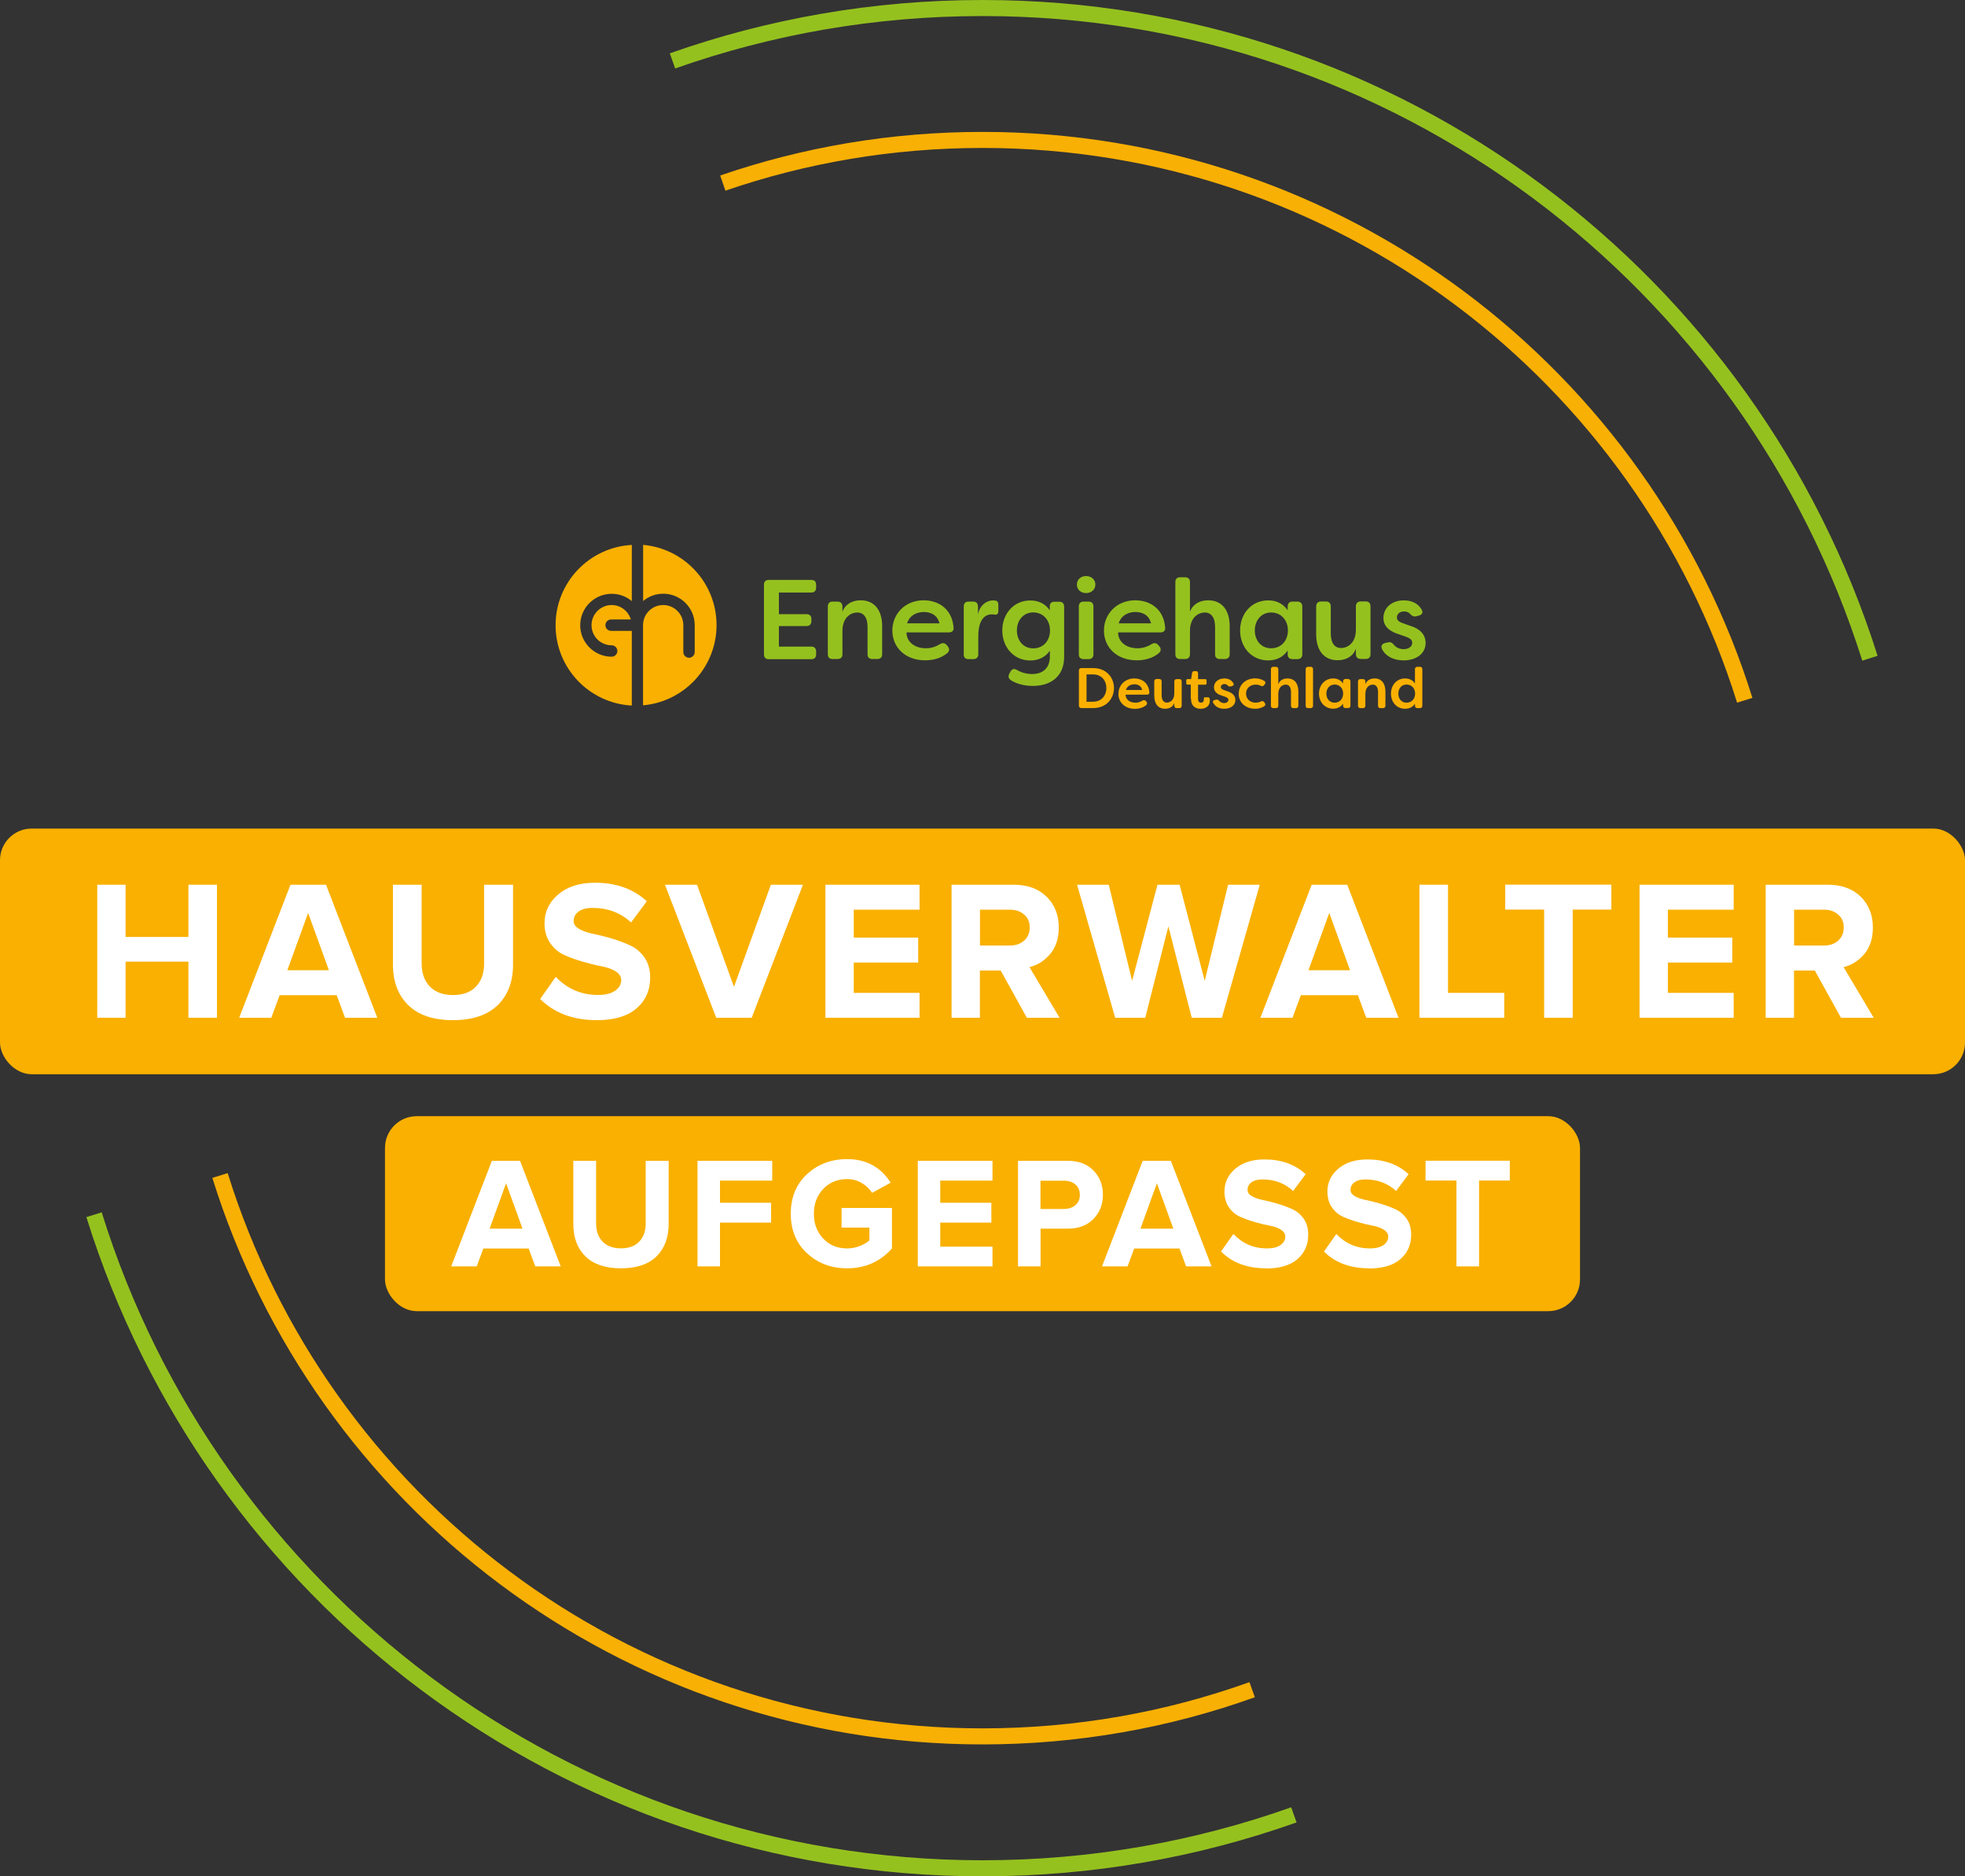 <?xml version="1.0" encoding="UTF-8"?>
<svg id="Ebene_2" data-name="Ebene 2" xmlns="http://www.w3.org/2000/svg" viewBox="0 0 244.89 233.86">
  <rect x="0" y="0" width="244.89" height="233.86" fill="#333333" stroke="none"/>
  <defs>
    <style>
      .cls-1 {
        fill: #fff;
      }

      .cls-2 {
        fill: #f9b000;
      }

      .cls-3 {
        fill: #95c11f;
      }

      .cls-4 {
        stroke: #f9b004;
      }

      .cls-4, .cls-5 {
        fill: none;
        stroke-miterlimit: 10;
        stroke-width: 2px;
      }

      .cls-5 {
        stroke: #95c11f;
      }
    </style>
  </defs>
  <g id="Ebene_2-2" data-name="Ebene 2">
    <g>
      <g>
        <g>
          <path class="cls-2" d="M78.73,78.63s-.03,0-.04,0h-2.53c-.39,0-.71-.32-.71-.71s.32-.71.71-.71h2.46c-.31-1.04-1.26-1.8-2.39-1.8-1.38,0-2.51,1.12-2.51,2.51s1.12,2.51,2.51,2.51c.39,0,.71.32.71.71s-.32.71-.71.71c-2.16,0-3.92-1.76-3.92-3.92s1.76-3.92,3.92-3.92c.95,0,1.83.34,2.51.91v-7c-5.29.28-9.5,4.65-9.5,10.01s4.21,9.73,9.5,10.01v-9.3Z"/>
          <path class="cls-2" d="M80.15,67.92v6.99c.68-.57,1.55-.91,2.51-.91,2.16,0,3.92,1.76,3.92,3.92v3.35c0,.39-.32.71-.71.71s-.71-.32-.71-.71v-3.35c0-1.38-1.12-2.51-2.51-2.51s-2.51,1.12-2.51,2.51v9.99c5.13-.45,9.16-4.75,9.16-10s-4.03-9.55-9.16-10Z"/>
        </g>
        <g>
          <path class="cls-2" d="M134.46,87.96v-4.39c0-.19.11-.3.3-.3h1.51c1.55,0,2.56,1.12,2.56,2.49s-1.01,2.49-2.56,2.49h-1.51c-.19,0-.3-.11-.3-.3ZM136.22,87.46c1.03,0,1.66-.74,1.66-1.7s-.63-1.71-1.66-1.7h-.81v3.41h.81Z"/>
          <path class="cls-2" d="M139.39,86.46c0-1.03.79-1.9,1.97-1.9.97,0,1.81.58,1.88,1.74.01.19-.11.28-.3.28h-2.66c-.01.55.47,1,1.22,1,.3,0,.6-.08.89-.26.16-.09.3-.08.42.06l.06.08c.13.14.12.32-.06.46-.41.32-.91.43-1.36.43-1.28,0-2.07-.84-2.07-1.87ZM142.35,86c-.14-.57-.6-.71-.98-.71s-.88.16-1.05.71h2.03Z"/>
          <path class="cls-2" d="M143.85,86.7v-1.76c0-.19.11-.31.31-.31h.31c.19,0,.3.11.3.31v1.72c0,.62.27.91.65.91s.93-.28.93-1.15v-1.47c0-.19.11-.31.31-.31h.31c.19,0,.3.11.3.31v3.01c0,.19-.11.3-.3.3h-.31c-.19,0-.31-.11-.31-.3v-.34c-.16.46-.59.72-1.15.72-.88,0-1.35-.64-1.35-1.63Z"/>
          <path class="cls-2" d="M148.4,87.08v-1.75h-.4c-.11,0-.16-.06-.16-.16v-.37c0-.1.06-.16.16-.16h.44l.13-.78c.02-.14.11-.21.25-.21h.25c.15,0,.24.09.24.24v.76h.9c.11,0,.16.06.16.16v.37c0,.11-.06.16-.16.16h-.9v1.78c0,.33.16.46.36.46s.36-.14.36-.36c0-.04,0-.08,0-.13-.01-.11.02-.18.14-.18h.38c.09,0,.16.04.19.13.03.12.04.24.04.27,0,.67-.47,1.03-1.15,1.03-.6,0-1.2-.29-1.2-1.25Z"/>
          <path class="cls-2" d="M151.19,87.62c-.09-.19,0-.33.2-.38l.19-.04c.17-.04.26.04.38.17.13.16.35.26.6.26.31,0,.53-.17.53-.4,0-.19-.15-.29-.38-.38l-.46-.16c-.46-.14-.96-.43-.96-1.02,0-.64.53-1.11,1.28-1.11.46,0,.88.15,1.13.58.12.19.02.33-.18.38l-.16.04c-.17.04-.26-.02-.38-.14-.11-.13-.25-.16-.39-.16-.28,0-.44.17-.44.38,0,.19.17.29.37.36l.48.17c.72.23.95.65.96,1.06,0,.73-.64,1.11-1.38,1.11-.61,0-1.12-.24-1.36-.71Z"/>
          <path class="cls-2" d="M154.38,86.47c0-1.05.77-1.92,2.07-1.92.31,0,.71.07,1.11.31.17.1.19.26.07.42l-.09.11c-.11.16-.24.16-.42.08-.27-.14-.54-.14-.63-.14-.69,0-1.2.46-1.2,1.12s.51,1.13,1.2,1.13c.09,0,.36-.01.63-.14.18-.09.31-.08.42.07l.09.11c.11.16.08.34-.16.46-.36.2-.73.26-1.03.26-1.27,0-2.07-.83-2.07-1.86Z"/>
          <path class="cls-2" d="M158.39,87.96v-4.55c0-.19.11-.3.3-.3h.31c.19,0,.31.11.31.3v1.87c.16-.46.59-.72,1.15-.72.88,0,1.35.64,1.35,1.63v1.77c0,.19-.11.3-.31.3h-.31c-.19,0-.3-.11-.3-.3v-1.72c0-.62-.27-.91-.65-.91s-.93.28-.93,1.16v1.47c0,.19-.11.3-.31.3h-.31c-.19,0-.3-.11-.3-.3Z"/>
          <path class="cls-2" d="M162.72,87.96v-4.55c0-.19.11-.3.3-.3h.32c.19,0,.3.11.3.3v4.55c0,.19-.11.3-.3.3h-.32c-.19,0-.3-.11-.3-.3Z"/>
          <path class="cls-2" d="M164.38,86.45c0-1.05.72-1.89,1.77-1.89.48,0,.92.18,1.23.62v-.24c0-.19.11-.31.3-.31h.31c.19,0,.31.11.31.31v3.01c0,.19-.11.3-.31.3h-.31c-.19,0-.3-.11-.3-.3v-.24c-.31.44-.75.62-1.23.62-1.05,0-1.77-.83-1.77-1.89ZM167.39,86.45c0-.65-.43-1.13-1.06-1.13s-1.03.51-1.03,1.13.38,1.13,1.03,1.13,1.05-.48,1.06-1.13Z"/>
          <path class="cls-2" d="M169.24,87.96v-3.01c0-.19.11-.31.3-.31h.31c.19,0,.31.11.31.31v.33c.16-.46.59-.72,1.15-.72.88,0,1.35.64,1.35,1.63v1.77c0,.19-.11.3-.31.3h-.31c-.19,0-.3-.11-.3-.3v-1.72c0-.62-.27-.91-.65-.91s-.93.28-.93,1.16v1.47c0,.19-.11.3-.31.3h-.31c-.19,0-.3-.11-.3-.3Z"/>
          <path class="cls-2" d="M173.35,86.45c0-1.05.71-1.89,1.76-1.89.48,0,.93.18,1.23.62v-1.77c0-.19.11-.3.31-.3h.31c.19,0,.3.11.3.3v4.55c0,.19-.11.3-.3.3h-.31c-.19,0-.31-.11-.31-.3v-.24c-.3.44-.74.62-1.23.62-1.05,0-1.76-.83-1.76-1.89ZM176.36,86.45c0-.65-.43-1.13-1.07-1.13s-1.02.51-1.02,1.13.37,1.13,1.02,1.13,1.06-.48,1.07-1.13Z"/>
        </g>
        <path class="cls-3" d="M97.07,73.84v2.71h3.44c.38,0,.61.21.61.59v.28c0,.38-.23.61-.61.61h-3.44v2.56h4.05c.38,0,.59.23.59.61v.37c0,.38-.21.59-.59.59h-5.32c-.38,0-.59-.21-.59-.59v-8.7c0-.38.21-.59.59-.59h5.32c.38,0,.59.21.59.59v.37c0,.38-.21.61-.59.61h-4.05Z"/>
        <path class="cls-3" d="M103.17,81.56v-5.97c0-.38.21-.61.59-.61h.62c.38,0,.61.23.61.61v.66c.32-.9,1.17-1.43,2.27-1.43,1.75,0,2.68,1.27,2.68,3.23v3.5c0,.38-.23.59-.61.59h-.62c-.38,0-.59-.21-.59-.59v-3.42c0-1.23-.54-1.79-1.28-1.79s-1.85.55-1.85,2.3v2.91c0,.38-.23.59-.61.59h-.62c-.38,0-.59-.21-.59-.59Z"/>
        <path class="cls-3" d="M111.21,78.59c0-2.05,1.57-3.77,3.9-3.77,1.92,0,3.59,1.16,3.73,3.44.03.37-.21.56-.59.56h-5.27c-.03,1.09.93,1.98,2.41,1.98.59,0,1.19-.16,1.76-.52.31-.18.59-.16.83.11l.13.16c.25.28.24.64-.11.9-.82.64-1.79.85-2.7.85-2.54,0-4.09-1.67-4.09-3.71ZM117.08,77.69c-.28-1.13-1.19-1.41-1.95-1.41s-1.74.32-2.08,1.41h4.02Z"/>
        <path class="cls-3" d="M120.11,81.56v-5.97c0-.38.21-.61.59-.61h.59c.38,0,.59.23.59.61v.99c.24-1.23,1.16-1.75,1.89-1.75.06,0,.21.01.28.03.31.03.37.28.37.56v.71c0,.37-.17.52-.44.48-.13-.03-.25-.04-.37-.04-.68,0-1.69.41-1.69,2.75v2.24c0,.38-.23.59-.61.59h-.62c-.38,0-.59-.21-.59-.59Z"/>
        <path class="cls-3" d="M126,84.78c-.32-.18-.38-.48-.21-.82l.14-.25c.2-.35.47-.41.8-.21.58.34,1.23.51,1.91.51,1.3,0,2.2-.72,2.2-2.19v-.73c-.59.88-1.5,1.23-2.44,1.23-2.08,0-3.49-1.68-3.49-3.74s1.41-3.74,3.49-3.74c.95,0,1.84.35,2.43,1.23v-.51c0-.37.21-.56.59-.56h.61c.38,0,.59.23.59.61v6.24c0,2.58-1.81,3.64-3.88,3.64-1.17,0-2.03-.28-2.74-.69ZM130.86,78.57c-.01-1.28-.85-2.24-2.1-2.24s-2.03,1.03-2.03,2.24.75,2.24,2.03,2.24,2.09-.96,2.1-2.24Z"/>
        <path class="cls-3" d="M134.21,72.86c0-.59.44-1.06,1.14-1.06s1.16.47,1.16,1.06-.47,1.06-1.16,1.06-1.14-.47-1.14-1.06ZM134.45,81.56v-5.97c0-.38.21-.61.59-.61h.64c.38,0,.59.23.59.61v5.97c0,.38-.21.59-.59.59h-.64c-.38,0-.59-.21-.59-.59Z"/>
        <path class="cls-3" d="M137.58,78.59c0-2.05,1.57-3.77,3.9-3.77,1.92,0,3.59,1.16,3.73,3.44.03.37-.21.56-.59.56h-5.27c-.03,1.09.93,1.98,2.41,1.98.59,0,1.19-.16,1.76-.52.31-.18.59-.16.83.11l.13.16c.25.28.24.64-.11.9-.82.64-1.79.85-2.7.85-2.54,0-4.09-1.67-4.09-3.71ZM143.45,77.69c-.28-1.13-1.19-1.41-1.95-1.41s-1.74.32-2.08,1.41h4.02Z"/>
        <path class="cls-3" d="M146.48,81.56v-9.02c0-.38.21-.59.59-.59h.62c.38,0,.61.21.61.59v3.71c.32-.9,1.17-1.43,2.27-1.43,1.75,0,2.68,1.27,2.68,3.23v3.5c0,.38-.23.59-.61.59h-.62c-.38,0-.59-.21-.59-.59v-3.42c0-1.23-.54-1.79-1.28-1.79s-1.85.55-1.85,2.3v2.91c0,.38-.23.59-.61.59h-.62c-.38,0-.59-.21-.59-.59Z"/>
        <path class="cls-3" d="M154.55,78.57c0-2.09,1.43-3.74,3.5-3.74.95,0,1.82.35,2.43,1.23v-.47c0-.38.21-.61.59-.61h.62c.38,0,.61.23.61.61v5.97c0,.38-.23.59-.61.59h-.62c-.38,0-.59-.21-.59-.59v-.48c-.61.88-1.48,1.23-2.43,1.23-2.08,0-3.5-1.65-3.5-3.74ZM160.51,78.57c-.01-1.28-.85-2.23-2.1-2.23s-2.03,1.02-2.03,2.23.75,2.23,2.03,2.23,2.09-.95,2.1-2.23Z"/>
        <path class="cls-3" d="M164.03,79.07v-3.49c0-.38.23-.61.61-.61h.62c.38,0,.59.23.59.61v3.4c0,1.23.54,1.79,1.28,1.79s1.85-.55,1.85-2.29v-2.91c0-.38.23-.61.61-.61h.62c.38,0,.59.23.59.61v5.97c0,.38-.21.59-.59.59h-.62c-.38,0-.61-.21-.61-.59v-.68c-.32.9-1.17,1.43-2.27,1.43-1.75,0-2.68-1.27-2.68-3.23Z"/>
        <path class="cls-3" d="M172.23,80.89c-.18-.38.01-.65.4-.75l.37-.08c.34-.08.51.07.75.34.25.31.69.51,1.19.51.62,0,1.06-.34,1.06-.79,0-.38-.3-.58-.76-.75l-.92-.32c-.92-.28-1.91-.85-1.91-2.02,0-1.27,1.04-2.2,2.53-2.2.9,0,1.74.3,2.23,1.14.24.37.04.66-.35.76l-.32.08c-.34.08-.52-.04-.75-.28-.21-.25-.49-.32-.78-.32-.55,0-.88.34-.88.75,0,.38.34.58.73.71l.96.34c1.43.45,1.88,1.28,1.89,2.1,0,1.44-1.27,2.2-2.74,2.2-1.2,0-2.22-.48-2.7-1.41Z"/>
      </g>
      <g>
        <rect class="cls-2" y="103.27" width="244.89" height="30.62" rx="3.95" ry="3.95"/>
        <g>
          <path class="cls-1" d="M27.04,126.85h-3.56v-6.99h-7.83v6.99h-3.53v-16.58h3.53v6.51h7.83v-6.51h3.56v16.58Z"/>
          <path class="cls-1" d="M47,126.85h-4l-1.04-2.81h-7.11l-1.04,2.81h-4l6.39-16.58h4.43l6.39,16.58ZM40.99,120.93l-2.59-7.14-2.59,7.14h5.17Z"/>
          <path class="cls-1" d="M62.03,125.27c-1.27,1.25-3.13,1.88-5.58,1.88s-4.31-.63-5.58-1.88-1.9-2.94-1.9-5.06v-9.94h3.58v9.84c0,1.19.34,2.14,1.02,2.85.68.7,1.64,1.06,2.88,1.06s2.2-.35,2.87-1.06c.67-.7,1.01-1.65,1.01-2.85v-9.84h3.61v9.94c0,2.12-.63,3.81-1.9,5.06Z"/>
          <path class="cls-1" d="M74.38,127.15c-2.95,0-5.3-.88-7.06-2.64l1.94-2.76c1.44,1.51,3.2,2.26,5.27,2.26.93,0,1.64-.18,2.14-.54.5-.36.75-.79.75-1.3,0-.45-.24-.82-.71-1.11-.47-.29-1.06-.5-1.77-.63s-1.47-.32-2.3-.56c-.83-.24-1.6-.52-2.3-.83-.7-.31-1.29-.81-1.77-1.49-.47-.68-.71-1.51-.71-2.49,0-1.42.57-2.62,1.72-3.59,1.14-.97,2.67-1.45,4.57-1.45,2.64,0,4.79.77,6.46,2.31l-1.96,2.64c-1.31-1.21-2.92-1.81-4.82-1.81-.73,0-1.3.15-1.72.45-.41.3-.62.7-.62,1.19,0,.4.24.73.71.99.47.27,1.06.47,1.77.61.7.14,1.47.34,2.29.58.82.25,1.58.53,2.29.86.7.32,1.29.82,1.77,1.5.47.68.71,1.51.71,2.49,0,1.59-.57,2.88-1.7,3.85-1.14.98-2.78,1.47-4.93,1.47Z"/>
          <path class="cls-1" d="M93.69,126.85h-4.43l-6.39-16.58h4l4.6,12.73,4.6-12.73h4l-6.39,16.58Z"/>
          <path class="cls-1" d="M114.6,126.85h-11.73v-16.58h11.73v3.11h-8.2v3.48h8.03v3.11h-8.03v3.78h8.2v3.11Z"/>
          <path class="cls-1" d="M132.05,126.85h-4.08l-3.26-5.89h-2.59v5.89h-3.53v-16.58h7.76c1.71,0,3.07.5,4.08,1.49,1.01.99,1.52,2.28,1.52,3.85,0,1.36-.36,2.46-1.08,3.31-.72.84-1.58,1.38-2.57,1.62l3.75,6.31ZM125.86,117.85c.71,0,1.3-.2,1.77-.61.46-.41.7-.96.7-1.65s-.23-1.2-.7-1.6c-.46-.41-1.05-.61-1.77-.61h-3.73v4.47h3.73Z"/>
          <path class="cls-1" d="M152.27,126.85h-3.75l-2.91-11.39-2.88,11.39h-3.75l-4.75-16.58h3.95l2.91,11.98,3.16-11.98h2.76l3.13,11.98,2.91-11.98h3.95l-4.72,16.58Z"/>
          <path class="cls-1" d="M174.27,126.85h-4l-1.04-2.81h-7.11l-1.04,2.81h-4l6.39-16.58h4.43l6.39,16.58ZM168.25,120.93l-2.59-7.14-2.59,7.14h5.17Z"/>
          <path class="cls-1" d="M187.47,126.85h-10.57v-16.58h3.56v13.48h7.01v3.11Z"/>
          <path class="cls-1" d="M196,126.85h-3.56v-13.48h-4.85v-3.11h13.23v3.11h-4.82v13.48Z"/>
          <path class="cls-1" d="M216.06,126.85h-11.73v-16.58h11.73v3.11h-8.2v3.48h8.03v3.11h-8.03v3.78h8.2v3.11Z"/>
          <path class="cls-1" d="M233.51,126.85h-4.08l-3.26-5.89h-2.59v5.89h-3.53v-16.58h7.76c1.71,0,3.07.5,4.08,1.49s1.52,2.28,1.52,3.85c0,1.36-.36,2.46-1.08,3.31-.72.84-1.58,1.38-2.57,1.62l3.75,6.31ZM227.32,117.85c.71,0,1.3-.2,1.76-.61.46-.41.7-.96.7-1.65s-.23-1.2-.7-1.6c-.46-.41-1.05-.61-1.76-.61h-3.73v4.47h3.73Z"/>
        </g>
      </g>
      <g>
        <rect class="cls-2" x="47.98" y="139.12" width="148.93" height="24.3" rx="3.95" ry="3.95"/>
        <g>
          <path class="cls-1" d="M69.89,157.84h-3.18l-.83-2.23h-5.64l-.83,2.23h-3.18l5.07-13.16h3.51l5.07,13.16ZM65.12,153.14l-2.05-5.66-2.05,5.66h4.11Z"/>
          <path class="cls-1" d="M81.82,156.59c-1.01.99-2.48,1.49-4.43,1.49s-3.42-.5-4.43-1.49-1.51-2.33-1.51-4.02v-7.89h2.84v7.81c0,.95.27,1.7.81,2.26.54.56,1.3.84,2.29.84s1.75-.28,2.28-.84c.53-.56.8-1.31.8-2.26v-7.81h2.86v7.89c0,1.68-.5,3.02-1.51,4.02Z"/>
          <path class="cls-1" d="M89.73,157.84h-2.8v-13.16h9.31v2.47h-6.51v2.76h6.37v2.47h-6.37v5.47Z"/>
          <path class="cls-1" d="M105.57,158.08c-1.99,0-3.65-.63-5-1.88-1.35-1.26-2.02-2.9-2.02-4.92s.67-3.68,2.02-4.93c1.35-1.25,3.02-1.88,5-1.88,2.38,0,4.19.98,5.43,2.94l-2.31,1.26c-.33-.5-.77-.91-1.31-1.23s-1.15-.48-1.81-.48c-1.2,0-2.19.41-2.97,1.22-.78.82-1.17,1.85-1.17,3.1s.39,2.28,1.17,3.1c.78.82,1.77,1.22,2.97,1.22.54,0,1.07-.1,1.58-.3s.91-.43,1.2-.71v-1.58h-3.47v-2.45h6.28v5.05c-1.47,1.65-3.34,2.47-5.58,2.47Z"/>
          <path class="cls-1" d="M123.69,157.84h-9.31v-13.16h9.31v2.47h-6.51v2.76h6.37v2.47h-6.37v3h6.51v2.47Z"/>
          <path class="cls-1" d="M129.67,157.84h-2.8v-13.16h6.16c1.38,0,2.46.4,3.25,1.21.78.81,1.17,1.82,1.17,3.03s-.39,2.2-1.18,3.01c-.79.81-1.87,1.21-3.24,1.21h-3.35v4.7ZM132.63,150.68c.57,0,1.03-.16,1.4-.48.37-.32.55-.75.55-1.27s-.18-.97-.55-1.29c-.37-.32-.84-.48-1.4-.48h-2.96v3.53h2.96Z"/>
          <path class="cls-1" d="M151,157.84h-3.18l-.83-2.23h-5.64l-.83,2.23h-3.18l5.07-13.16h3.51l5.07,13.16ZM146.23,153.14l-2.05-5.66-2.05,5.66h4.11Z"/>
          <path class="cls-1" d="M157.77,158.08c-2.34,0-4.21-.7-5.6-2.09l1.54-2.19c1.14,1.2,2.54,1.8,4.18,1.8.74,0,1.3-.14,1.7-.42.39-.28.59-.63.59-1.04,0-.36-.19-.65-.56-.88-.37-.23-.84-.4-1.4-.5s-1.17-.25-1.83-.44c-.66-.19-1.27-.41-1.83-.66-.56-.25-1.03-.64-1.4-1.18-.38-.54-.56-1.2-.56-1.97,0-1.13.45-2.08,1.36-2.85.91-.77,2.12-1.15,3.63-1.15,2.09,0,3.8.61,5.13,1.84l-1.56,2.09c-1.04-.96-2.32-1.44-3.83-1.44-.58,0-1.03.12-1.36.36-.33.24-.49.55-.49.95,0,.32.19.58.56.79.37.21.84.37,1.4.48.56.11,1.16.27,1.82.46.65.2,1.26.42,1.82.68.56.26,1.03.65,1.4,1.19.38.54.56,1.2.56,1.97,0,1.26-.45,2.28-1.35,3.06-.9.78-2.21,1.16-3.92,1.16Z"/>
          <path class="cls-1" d="M170.6,158.08c-2.34,0-4.21-.7-5.6-2.09l1.54-2.19c1.14,1.2,2.54,1.8,4.18,1.8.74,0,1.3-.14,1.7-.42.39-.28.59-.63.59-1.04,0-.36-.19-.65-.56-.88-.37-.23-.84-.4-1.4-.5s-1.17-.25-1.83-.44c-.66-.19-1.27-.41-1.83-.66-.56-.25-1.03-.64-1.4-1.18-.38-.54-.56-1.2-.56-1.97,0-1.13.45-2.08,1.36-2.85.91-.77,2.12-1.15,3.63-1.15,2.09,0,3.8.61,5.13,1.84l-1.56,2.09c-1.04-.96-2.32-1.44-3.83-1.44-.58,0-1.03.12-1.36.36-.33.24-.49.55-.49.95,0,.32.19.58.56.79.37.21.84.37,1.4.48.56.11,1.16.27,1.82.46.65.2,1.26.42,1.82.68.56.26,1.03.65,1.4,1.19.38.54.56,1.2.56,1.97,0,1.26-.45,2.28-1.35,3.06-.9.78-2.21,1.16-3.92,1.16Z"/>
          <path class="cls-1" d="M184.33,157.84h-2.82v-10.7h-3.85v-2.47h10.5v2.47h-3.83v10.7Z"/>
        </g>
      </g>
    </g>
    <path class="cls-5" d="M161.25,226.2c-12.13,4.31-25.2,6.66-38.81,6.66-52.02,0-96.04-34.26-110.72-81.46"/>
    <path class="cls-5" d="M83.81,7.59c12.09-4.27,25.09-6.59,38.64-6.59,51.87,0,95.78,34.06,110.59,81.04"/>
    <path class="cls-4" d="M156.05,210.6c-10.5,3.77-21.81,5.82-33.61,5.82-44.65,0-82.42-29.41-95.02-69.91"/>
    <path class="cls-4" d="M90.08,22.82c10.15-3.49,21.03-5.38,32.36-5.38,44.62,0,82.38,29.38,95,69.84"/>
  </g>
</svg>